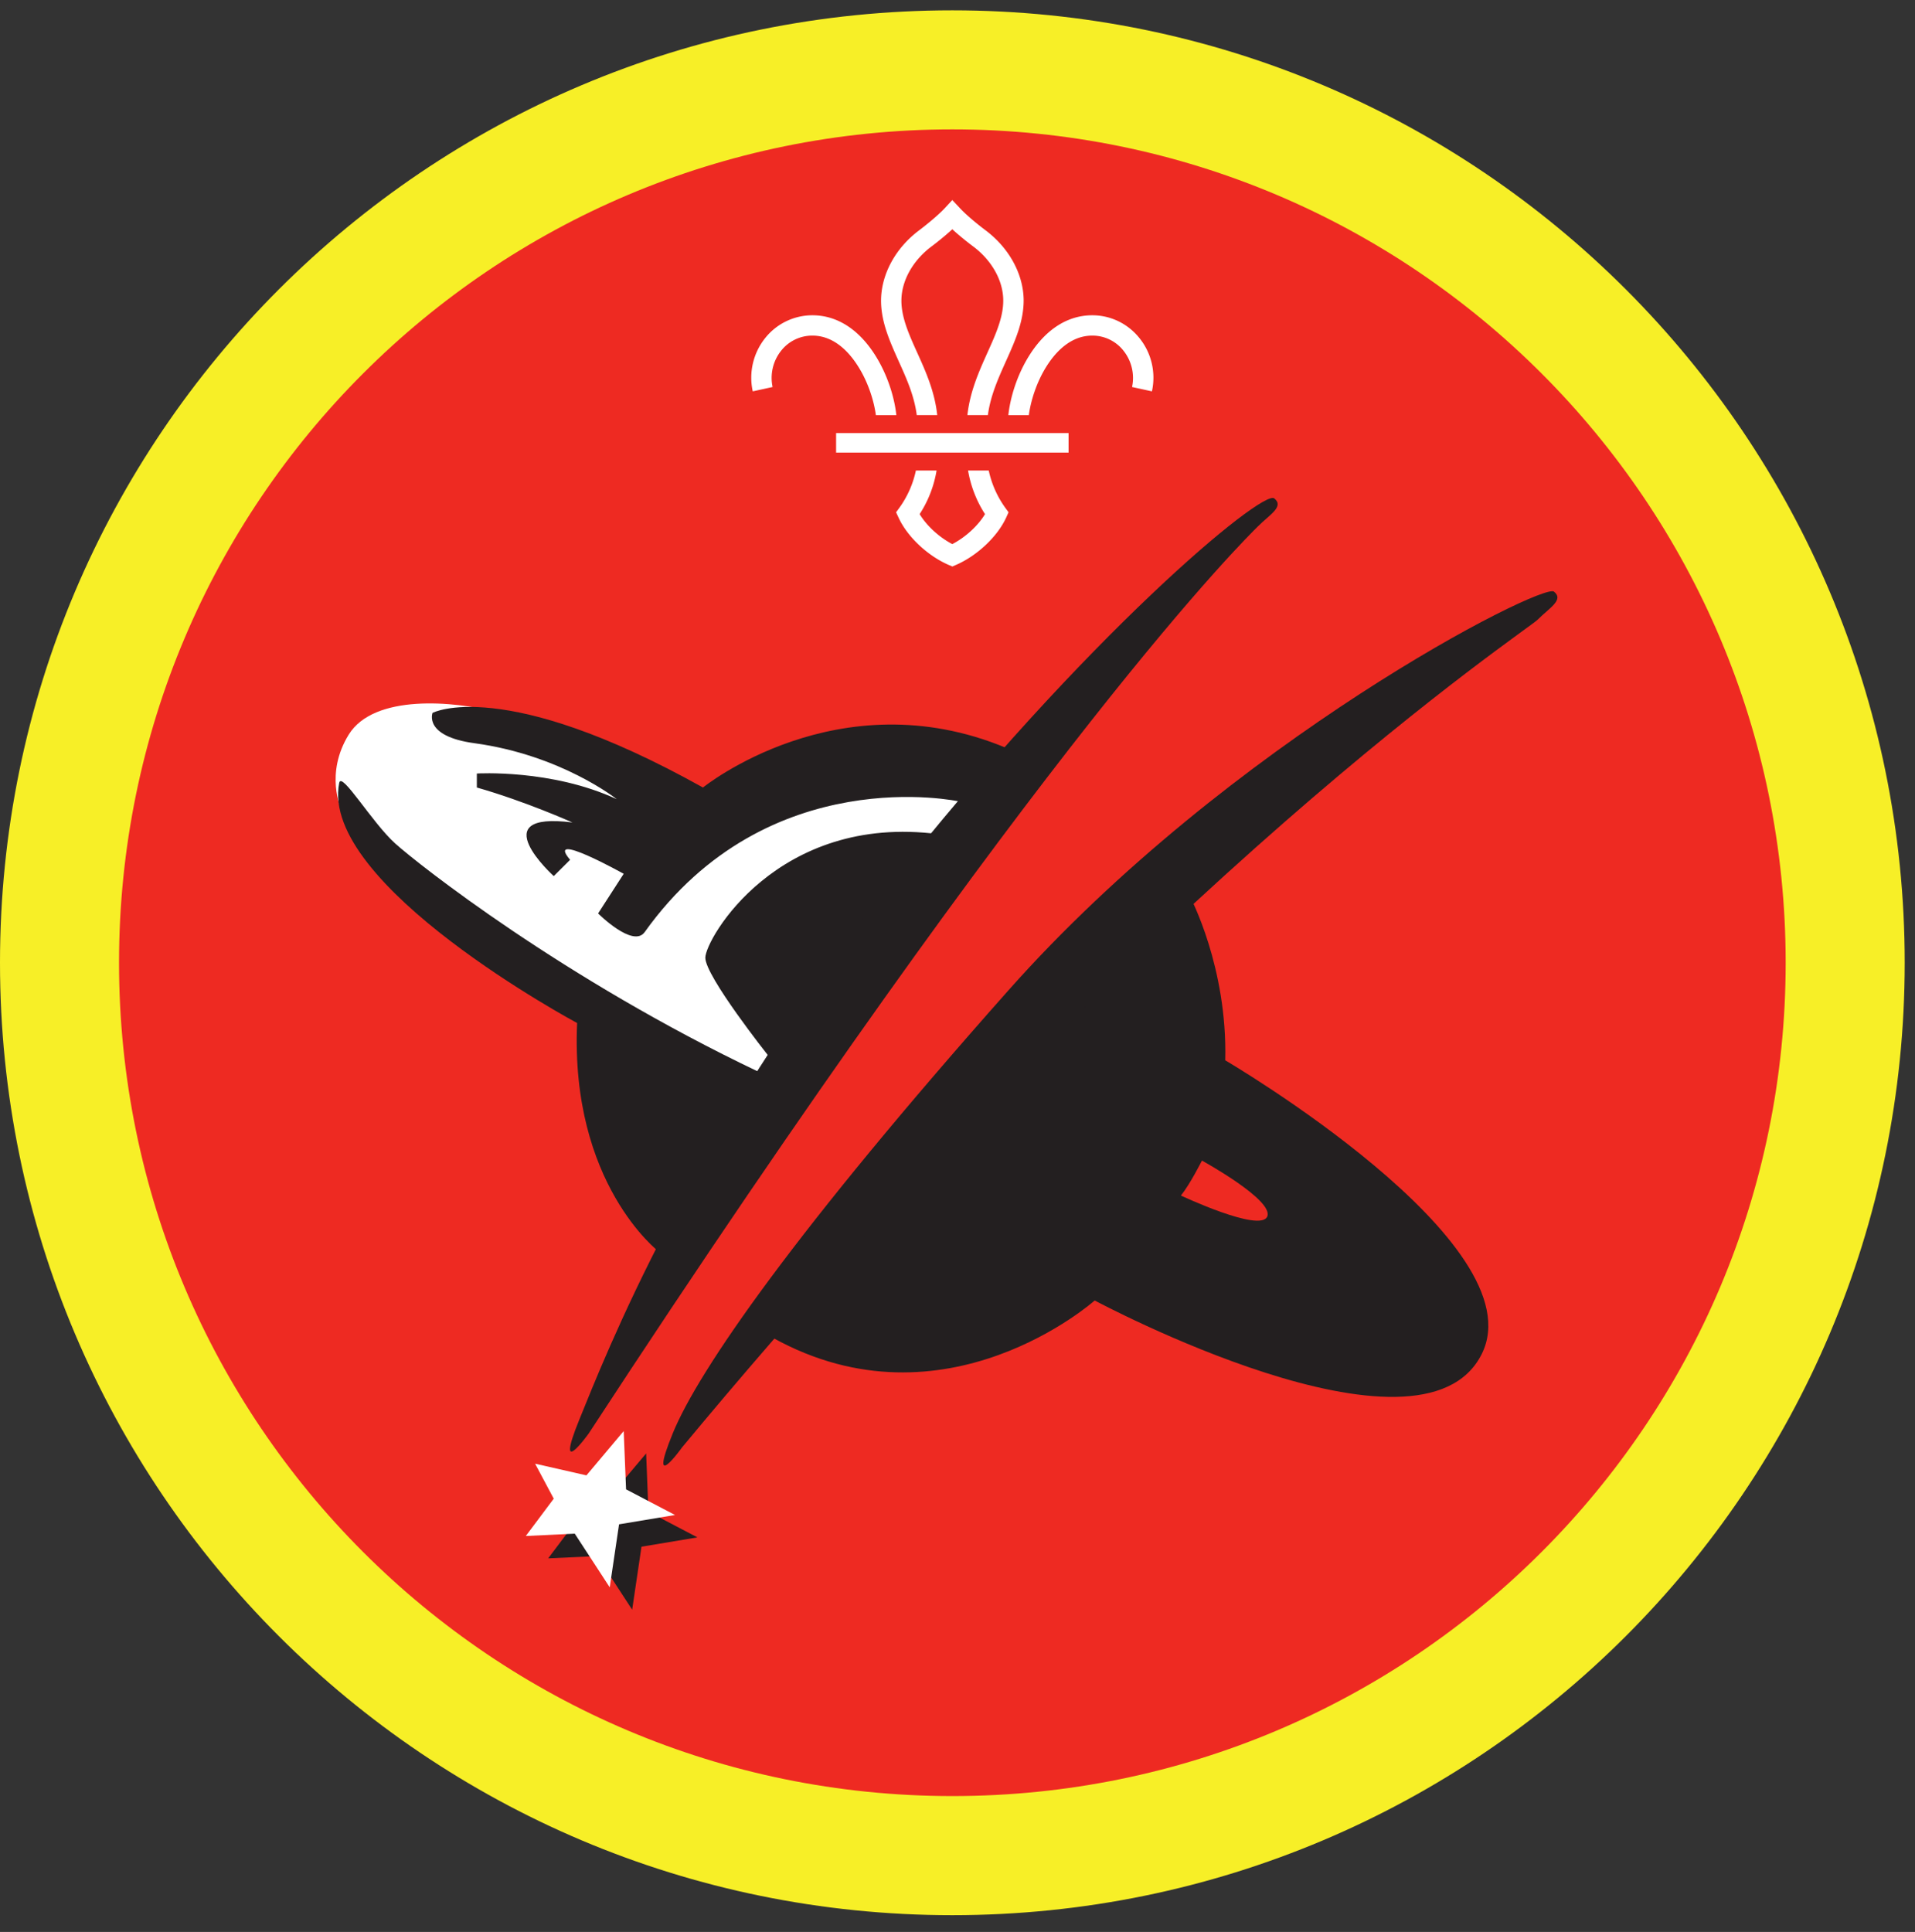 <ns0:svg xmlns:ns0="http://www.w3.org/2000/svg" height="153.333" viewBox="0 0 152 153.333" width="152"><ns0:rect x="0" y="0" width="152" height="153.333" fill="#333333" stroke="none"/><ns0:path d="M75.588.82C33.844.82 0 34.664 0 76.408c0 41.75 33.844 75.595 75.588 75.595 41.75 0 75.595-33.844 75.595-75.595C151.183 34.664 117.339.82 75.588.82" fill="#f7ef27" fill-rule="evenodd" /><ns0:path d="M141.735 76.408c0 36.532-29.615 66.141-66.142 66.141-36.53 0-66.145-29.609-66.145-66.141 0-36.525 29.615-66.14 66.145-66.14 36.527 0 66.142 29.615 66.142 66.14" fill="#ee2a22" fill-rule="evenodd" /><ns0:path d="M100.584 96.555c-.557 1.296-6.85-1.667-6.85-1.667.74-.923 1.668-2.776 1.668-2.776s5.738 3.145 5.182 4.443zM97.25 84.153c.186-7.4-2.778-12.953-2.778-12.953-9.437 6.479-33.124 34.979-33.124 34.979 13.698 7.59 25.542-2.963 25.542-2.963s25.906 13.88 30.718 4.255c4.407-8.812-20.358-23.318-20.358-23.318" fill="#231f20" /><ns0:path d="M123.344 46.955c.817.657-.37 1.297-1.292 2.224-.927.928-29.984 19.985-67.916 65.698 0 0-2.776 3.886-.74-1.109 2.036-5 9.76-16.147 26.645-35.166 17.579-19.804 42.38-32.38 43.303-31.647M51.286 115.356l.183 4.625 3.886 2.036-4.438.74-.74 5-2.775-4.254-3.892.18 2.225-2.956-1.48-2.776 4.068.92 2.963-3.515" fill="#231f20" /><ns0:path d="M49.505 113.58l.188 4.625 3.886 2.036-4.443.74-.74 5-2.776-4.26-3.885.187 2.218-2.963-1.48-2.776 4.074.927 2.958-3.516M27.088 64.236s-1.333-2.817.595-5.938c2-3.223 8.317-2.671 11.733-1.78 3.412.89 17.964 7.573 17.964 7.573l15.443-4.307 6.532 2.968-19.896 27.47-32.371-25.986" fill="#fff" /><ns0:path d="M52.281 99.33s-7.03-5.365-6.474-18.135c0 0-20.495-10.979-18.88-19.063.188-.927 2.594 3.147 4.442 4.813C33.224 68.612 44.697 77.68 60.24 85.08l.739-1.296s-4.995-6.292-4.995-7.772c0-1.479 5.74-11.473 18.506-9.807l1.666-2.593s-15.192-3.339-24.984 10.364c-.921 1.297-3.699-1.479-3.699-1.479l2.032-3.146s-6.291-3.515-4.254-1.11l-1.298 1.292s-5.734-5.182 1.484-4.254c0 0-3.702-1.667-7.588-2.776v-1.11s5.922-.37 11.104 2.036c0 0-4.385-3.5-11.292-4.443-4.068-.551-3.328-2.406-3.328-2.406s5.552-2.959 21.464 5.923c0 0 10.734-8.699 24.058-3.147L52.28 99.331" fill="#231f20" /><ns0:path d="M101.14 39.555c.819.655-.375 1.296-1.296 2.224-.927.921-16.844 16.468-53.115 71.99 0 0-2.776 3.884-.74-1.116 2.038-4.994 8.699-22.208 24.432-42.193 15.724-19.984 29.793-31.645 30.72-30.905" fill="#231f20" /><ns0:path d="M68.036 28.96c.896 1.365 1.344 2.928 1.485 3.99h1.624c-.135-1.302-.661-3.198-1.754-4.875-1.303-1.995-2.995-3.047-4.896-3.052h-.016a4.788 4.788 0 0 0-3.73 1.792 5.03 5.03 0 0 0-1 4.245l1.574-.344a3.466 3.466 0 0 1 .682-2.885 3.14 3.14 0 0 1 2.474-1.194h.01c1.683 0 2.86 1.266 3.547 2.323M79.776 40.279a7.917 7.917 0 0 1-1.297-2.934h-1.64a9.26 9.26 0 0 0 1.344 3.46c-.552.922-1.547 1.832-2.595 2.379-1.047-.547-2.036-1.457-2.593-2.38a9.065 9.065 0 0 0 1.344-3.459h-1.642a7.83 7.83 0 0 1-1.295 2.934l-.277.38.198.426c.687 1.495 2.265 2.995 3.937 3.735l.328.14h.005l.324-.14c1.671-.74 3.255-2.24 3.943-3.735l.192-.426-.276-.38M83.14 28.96c-.89 1.365-1.337 2.928-1.479 3.99h-1.625c.136-1.302.657-3.198 1.75-4.875 1.302-1.995 3-3.047 4.902-3.052h.01c1.453 0 2.812.656 3.729 1.792a5.012 5.012 0 0 1 1.005 4.245l-1.577-.344a3.467 3.467 0 0 0-.683-2.885 3.132 3.132 0 0 0-2.475-1.194h-.004c-1.688 0-2.865 1.266-3.553 2.323M72.765 32.945h1.626c-.198-1.876-.932-3.505-1.588-4.953-.652-1.443-1.267-2.808-1.256-4.161.016-1.563.906-3.156 2.385-4.266.261-.193.995-.761 1.656-1.37.663.609 1.402 1.177 1.663 1.37 1.478 1.11 2.369 2.703 2.38 4.266.01 1.353-.604 2.718-1.256 4.161-.651 1.448-1.385 3.077-1.589 4.953h1.626c.203-1.547.833-2.937 1.437-4.286.724-1.61 1.406-3.13 1.402-4.844-.022-2.063-1.153-4.136-3.032-5.542-.224-.166-1.375-1.046-2.036-1.761l-.595-.635-.588.635c-.667.715-1.817 1.595-2.036 1.761-1.881 1.406-3.01 3.48-3.032 5.542-.01 1.713.677 3.234 1.396 4.844.61 1.349 1.24 2.74 1.437 4.286M66.364 35.919h18.453v-1.547H66.364z" fill="#fff" /></ns0:svg>